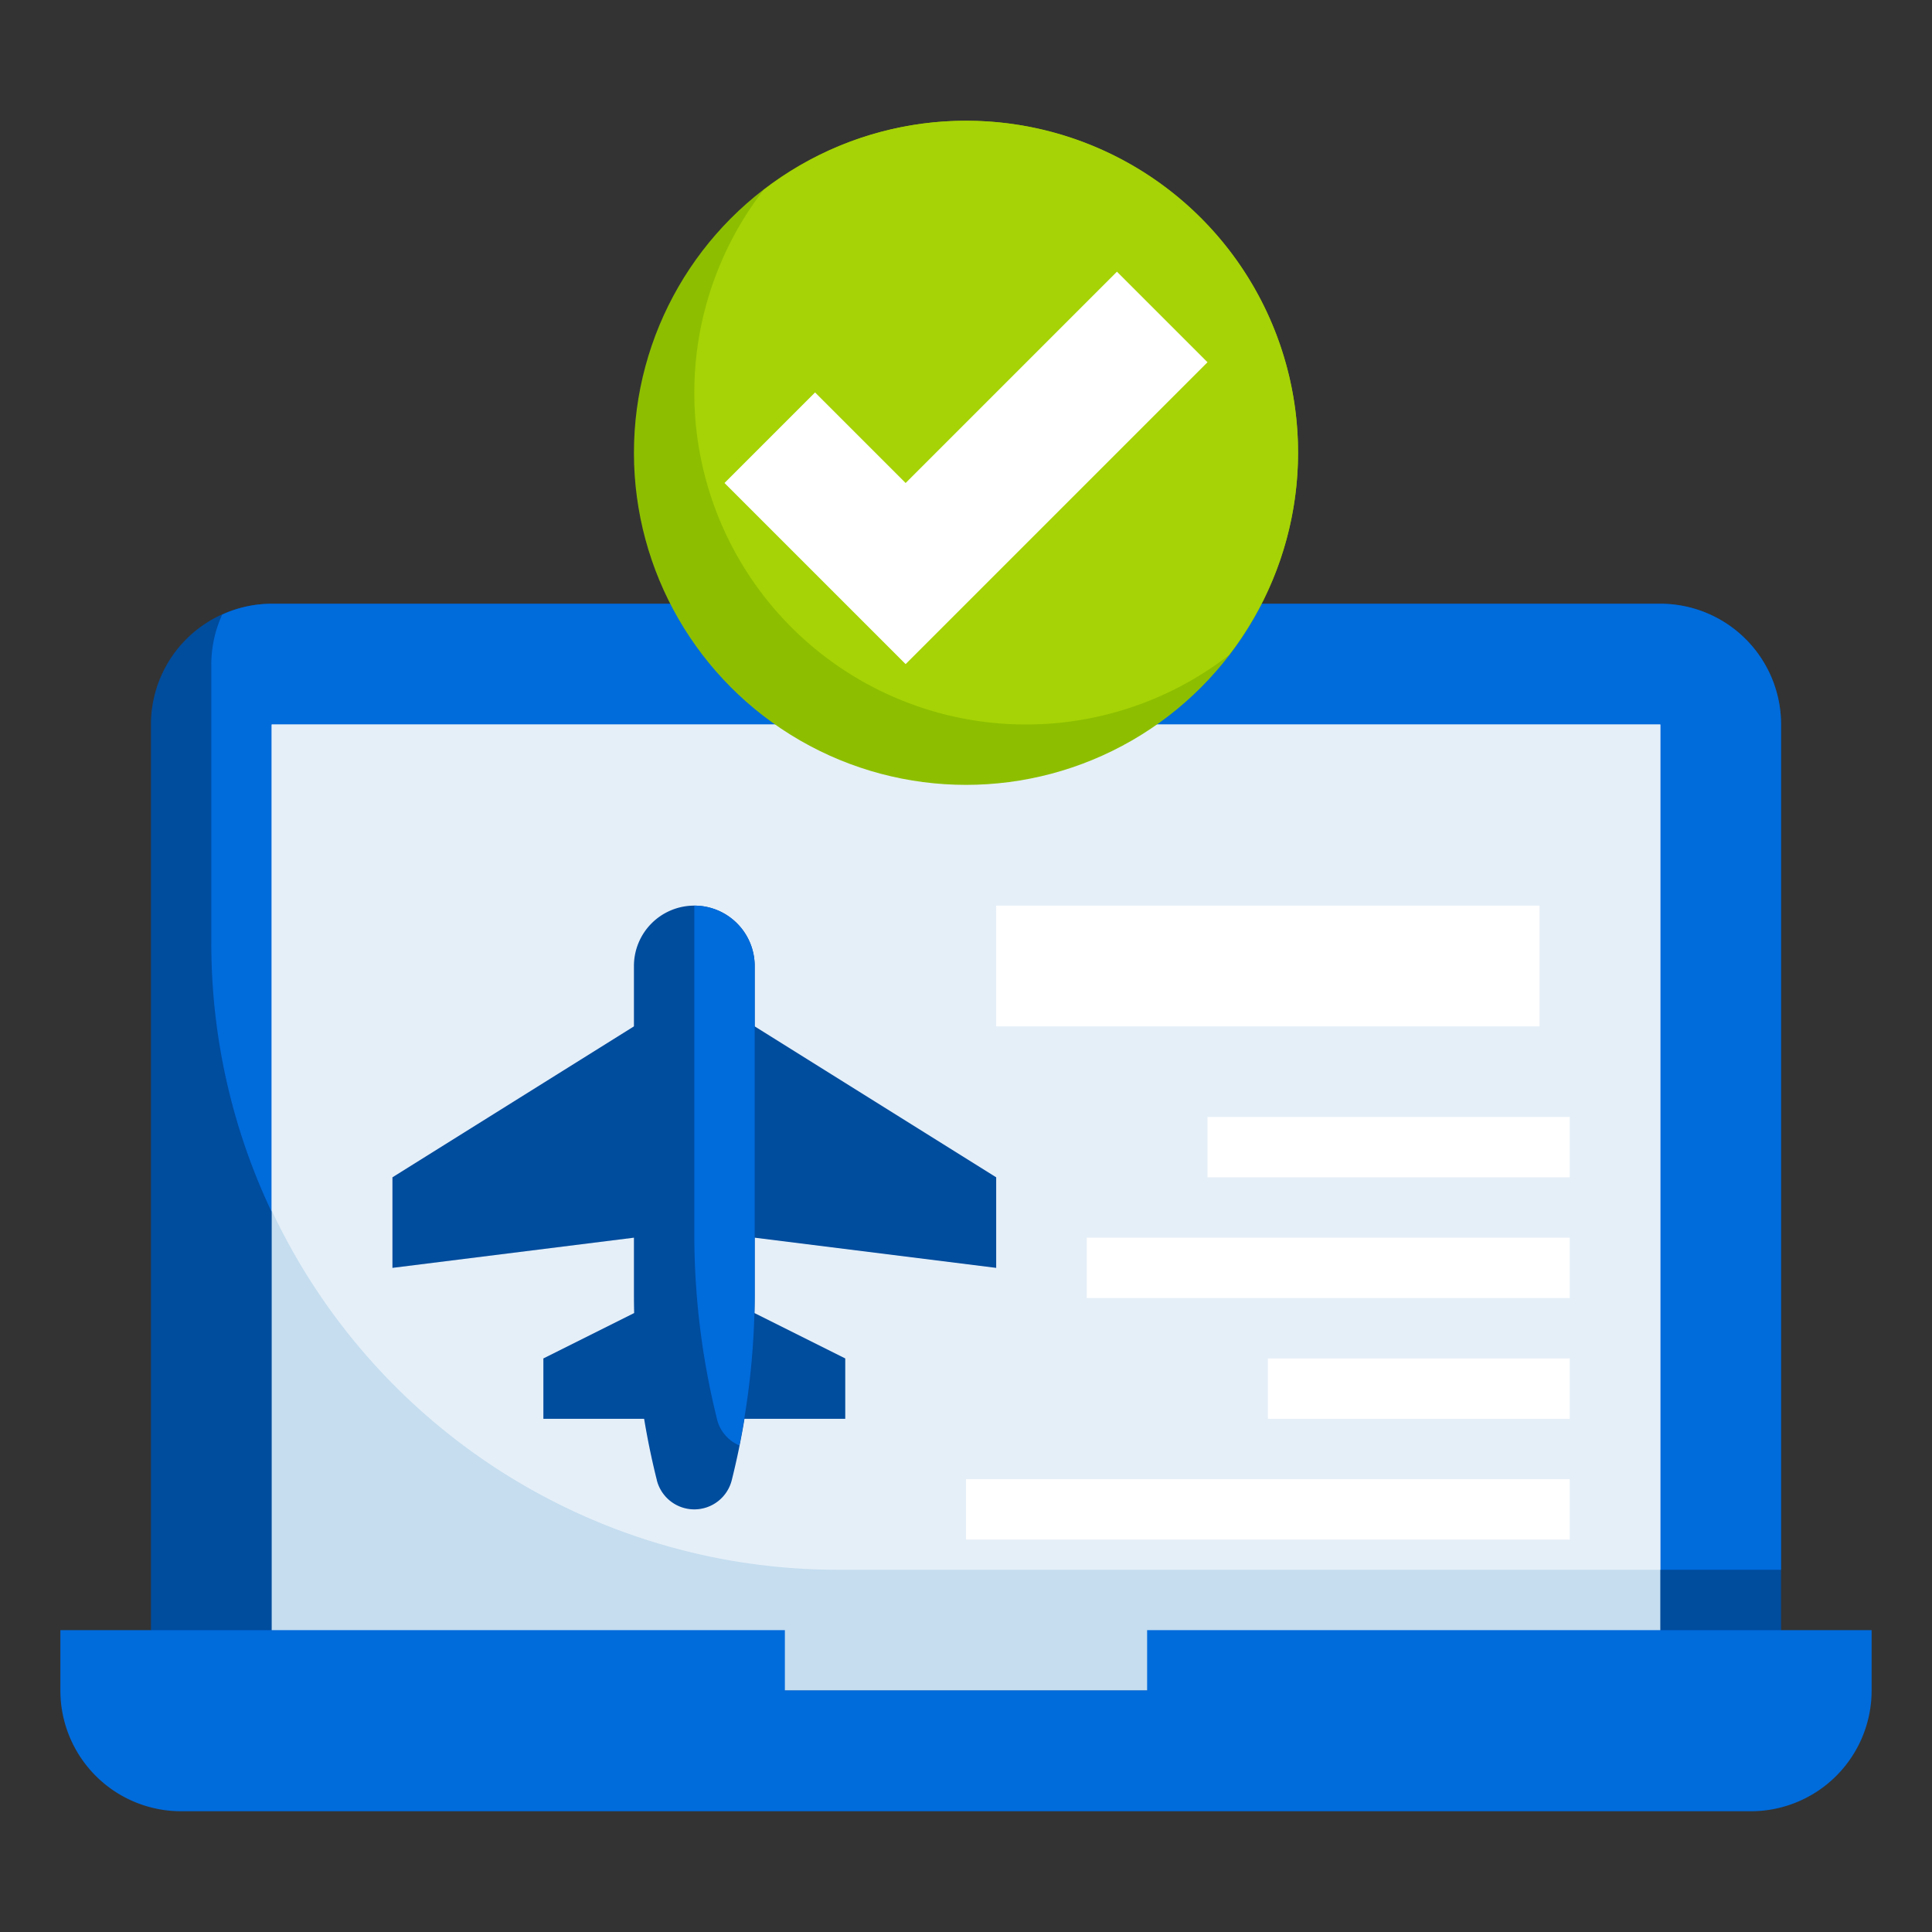 <svg height="512" viewBox="0 0 64 64" width="512" xmlns="http://www.w3.org/2000/svg"><rect x="0" y="0" width="64" height="64" fill="#333333" stroke="none"/><g id="Layer_13" data-name="Layer 13"><path d="m5 57v-33a4 4 0 0 1 4-4h46a4 4 0 0 1 4 4v33z" fill="#004c9d"/><path d="m59 24a4 4 0 0 0 -4-4h-46a3.961 3.961 0 0 0 -1.64.36 3.961 3.961 0 0 0 -.36 1.64v9.265a20.736 20.736 0 0 0 20.735 20.735h31.265z" fill="#006bdb"/><path d="m9 24h46v32h-46z" fill="#c5ddef"/><path d="m55 24h-46v16.1a20.717 20.717 0 0 0 18.735 11.9h27.265z" fill="#e5eff8"/><path d="m38 54v2h-12v-2h-24v2a4 4 0 0 0 4 4h52a4 4 0 0 0 4-4v-2z" fill="#006bdb"/><g fill="#fff"><path d="m33 30h18v4h-18z"/><path d="m40 37h12v2h-12z"/><path d="m36 41h16v2h-16z"/><path d="m42 45h10v2h-10z"/><path d="m32 49h20v2h-20z"/></g><path d="m21 34-8 5v3l8-1h4l8 1v-3l-8-5z" fill="#004c9d"/><path d="m25 43.5 3 1.5v2h-10v-2l3.006-1.503z" fill="#004c9d"/><path d="m24.241 49.03a1.279 1.279 0 0 1 -1.241.97 1.281 1.281 0 0 1 -1.243-.971v-.006a25.307 25.307 0 0 1 -.757-6.139v-10.884a2 2 0 0 1 2-2 2 2 0 0 1 2 2v10.876a25.327 25.327 0 0 1 -.759 6.154z" fill="#004c9d"/><path d="m23.755 47.023v.006a1.272 1.272 0 0 0 .736.853 25.335 25.335 0 0 0 .509-5.006v-10.876a2 2 0 0 0 -2-2v10.884a25.307 25.307 0 0 0 .755 6.139z" fill="#006bdb"/><circle cx="32" cy="15" fill="#8dbf00" r="11"/><path d="m32 4a10.94 10.94 0 0 0 -6.706 2.294 10.987 10.987 0 0 0 15.412 15.412 10.987 10.987 0 0 0 -8.706-17.706z" fill="#a6d305"/><path d="m24 16 3-3 3 3 7-7 3 3-10 10z" fill="#fff"/></g></svg>
